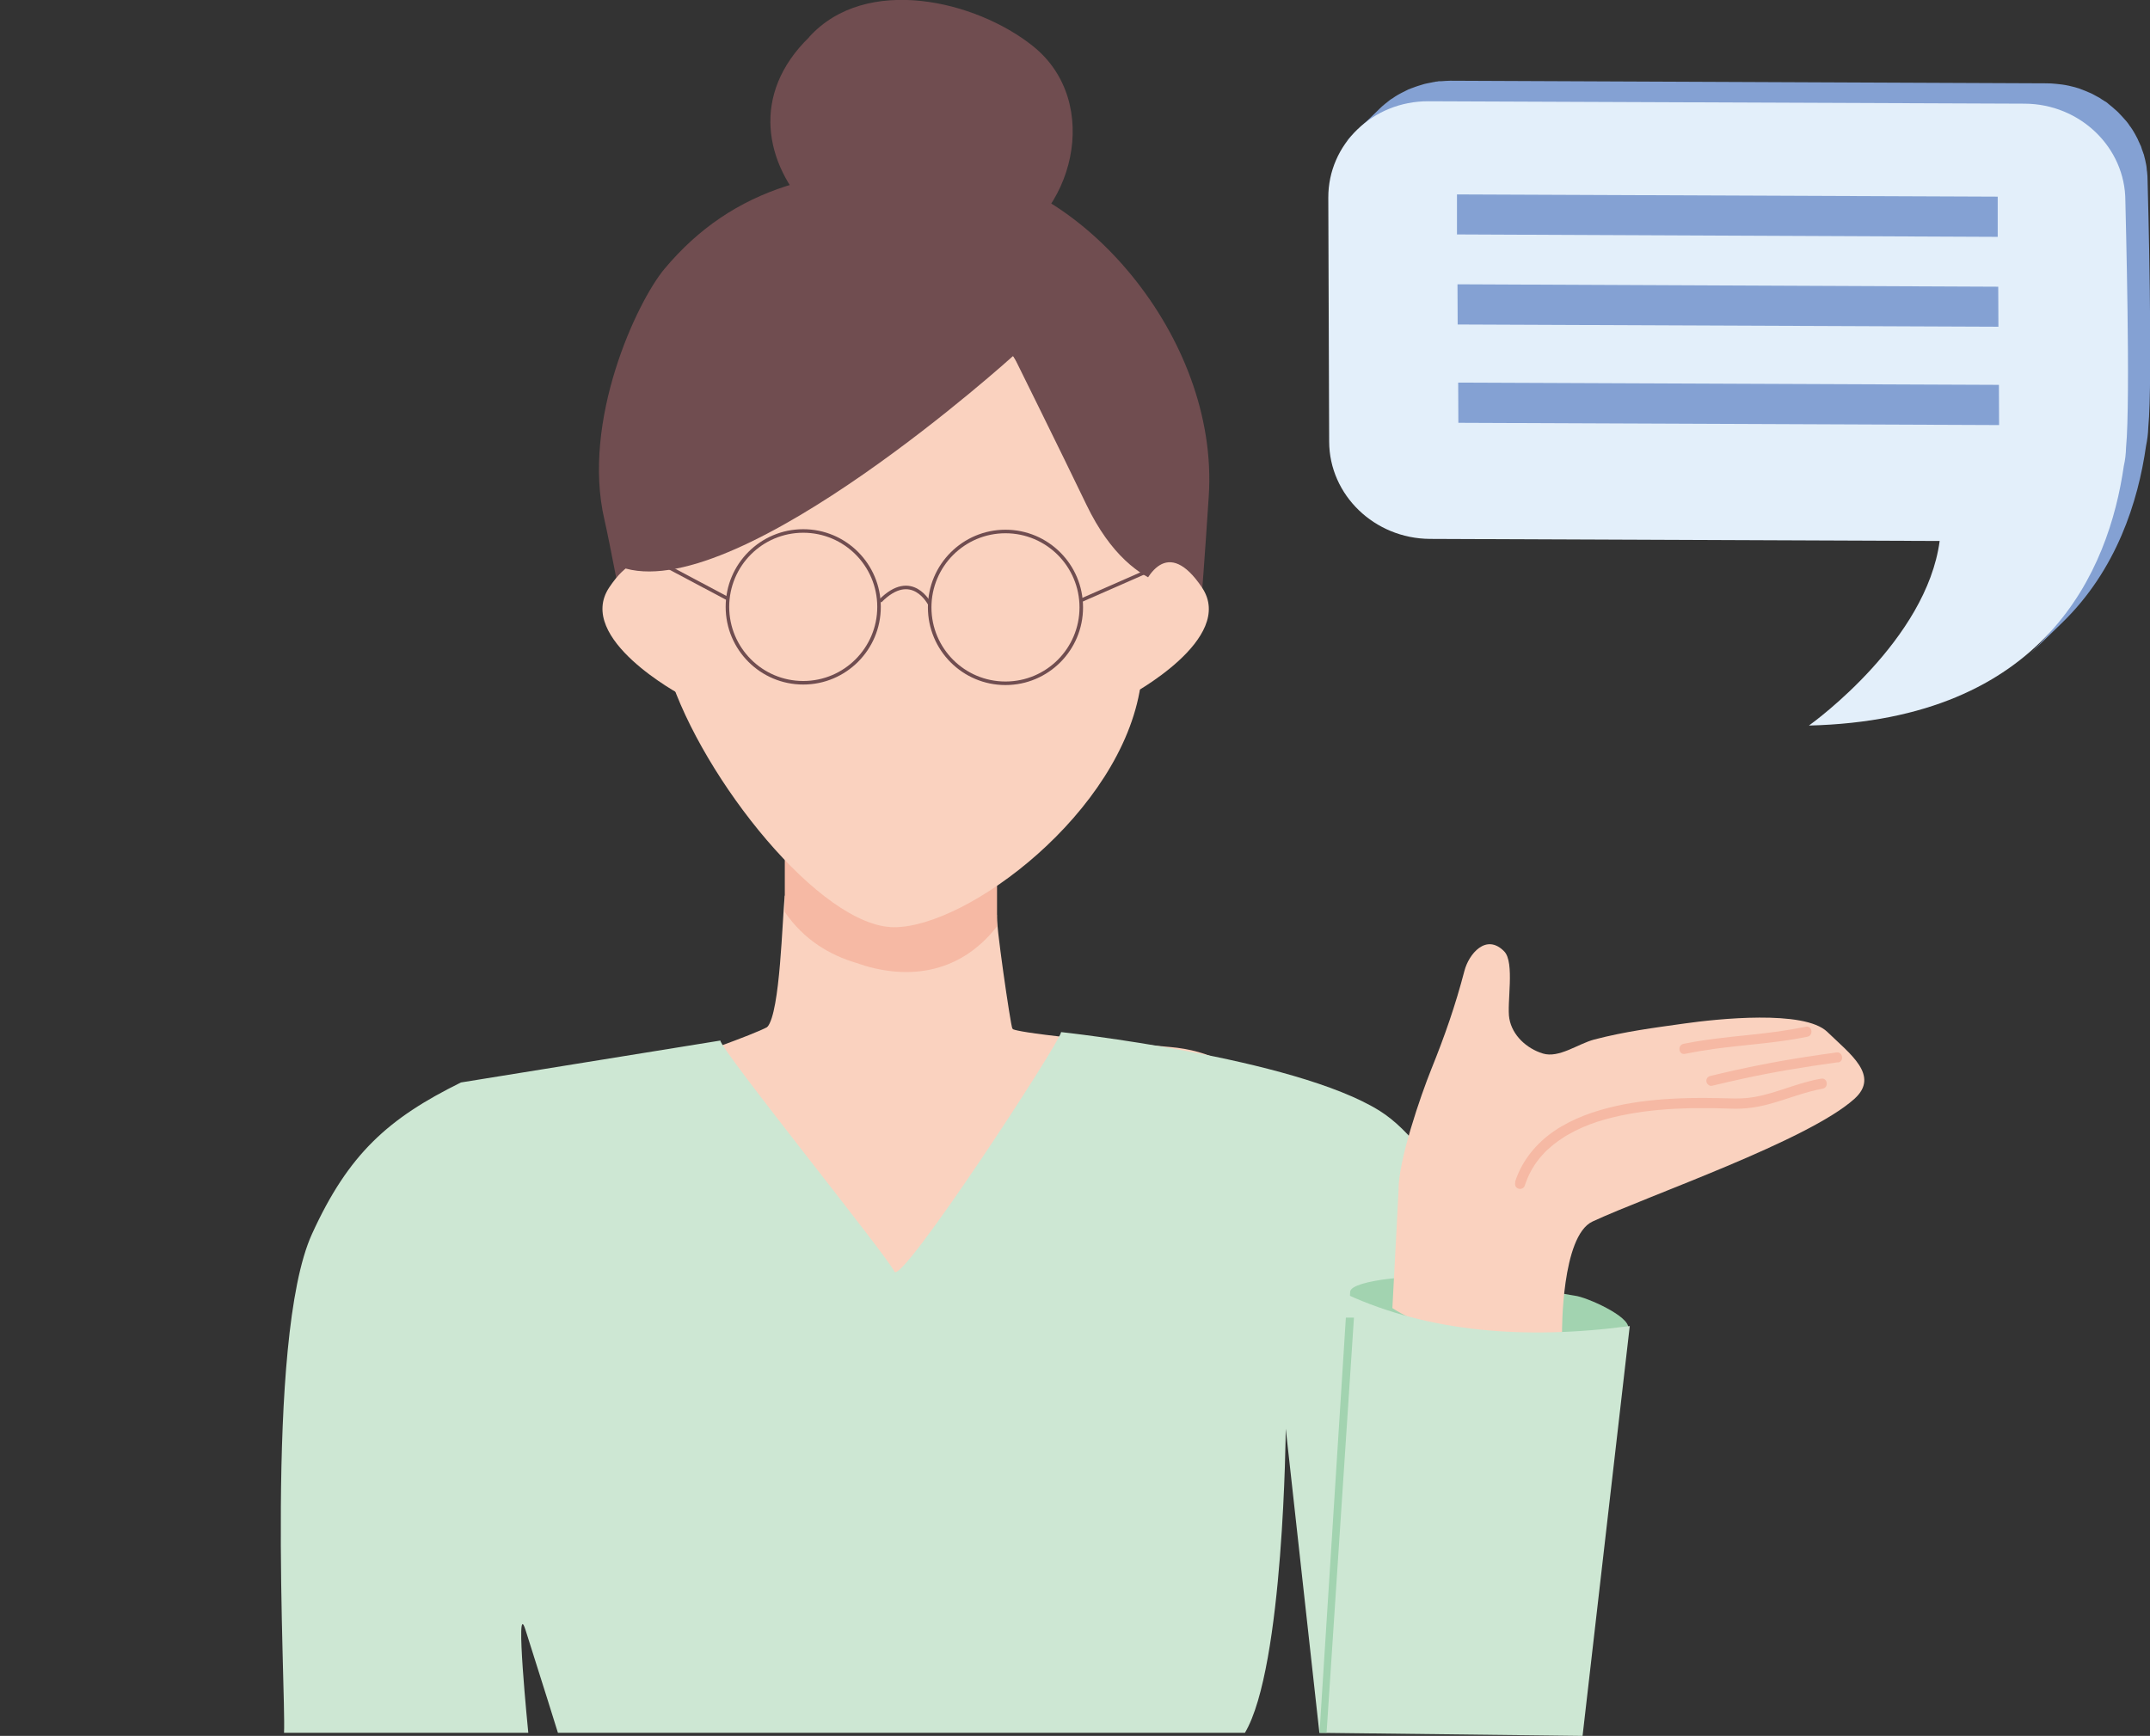 <svg viewBox="0 0 291 235" fill="none" xmlns="http://www.w3.org/2000/svg">
<rect x="0" y="0" width="291" height="235" fill="#333333" stroke="none"/>
<g clip-path="url(#clip0_25_2750)">
<!-- <g opacity="0.72">
<path d="M1.29269 110.618C5.59152 122.559 19.3884 128.916 32.2123 124.867L104.348 102.105C105.249 101.828 106.106 101.483 106.948 101.124L107.413 100.971C119.961 97.005 127.629 84.5944 124.143 72.6951C120.411 59.9942 106.149 53.0287 92.9042 57.2163L16.9921 81.1669C3.97946 85.2716 -3.07875 98.5115 1.29269 110.618Z" fill="#D6ECF5"/>
</g> -->
</g>
<g clip-path="url(#clip1_25_2750)">
<path d="M190.252 15.39C190.019 15.39 189.809 15.46 189.576 15.483C189.25 15.53 188.947 15.6 188.62 15.67C188.41 15.716 188.2 15.763 188.014 15.81C187.827 15.857 187.641 15.927 187.478 15.973C187.244 16.044 186.988 16.137 186.755 16.23C186.615 16.277 186.475 16.324 186.335 16.394C186.032 16.534 185.752 16.651 185.449 16.814C185.379 16.837 185.333 16.861 185.263 16.907C184.913 17.094 184.586 17.281 184.26 17.491C184.19 17.538 184.097 17.608 184.027 17.655C183.77 17.818 183.514 18.005 183.281 18.192C183.211 18.262 183.141 18.309 183.048 18.379C182.745 18.636 182.441 18.892 182.162 19.149C183.654 17.701 185.146 16.254 186.638 14.806C186.638 14.782 186.685 14.759 186.708 14.736C186.918 14.525 187.151 14.315 187.384 14.129C187.431 14.082 187.478 14.059 187.524 14.012C187.594 13.965 187.664 13.895 187.734 13.848C187.851 13.755 187.967 13.662 188.084 13.568C188.2 13.475 188.34 13.381 188.48 13.311C188.55 13.264 188.643 13.194 188.713 13.148C188.76 13.124 188.807 13.078 188.853 13.054C189.11 12.891 189.39 12.727 189.669 12.587C189.669 12.587 189.693 12.587 189.716 12.564C189.763 12.54 189.833 12.517 189.902 12.47C190.136 12.354 190.322 12.26 190.555 12.143C190.625 12.097 190.719 12.073 190.788 12.05C190.928 11.98 191.068 11.933 191.208 11.887C191.325 11.84 191.465 11.793 191.581 11.747C191.698 11.7 191.814 11.677 191.931 11.63C192.094 11.583 192.281 11.513 192.467 11.466C192.56 11.443 192.677 11.396 192.77 11.373C192.864 11.35 192.98 11.326 193.073 11.303C193.377 11.233 193.703 11.186 194.006 11.116C194.123 11.116 194.239 11.069 194.356 11.046C194.449 11.046 194.566 11.046 194.706 10.999C194.799 10.999 194.892 10.999 195.009 10.999C195.428 10.976 195.848 10.929 196.268 10.929L276.964 11.28C277.407 11.28 277.826 11.303 278.269 11.35C278.409 11.35 278.549 11.396 278.689 11.396C278.969 11.42 279.272 11.466 279.552 11.513C279.715 11.536 279.855 11.583 280.018 11.606C280.275 11.677 280.531 11.723 280.788 11.793C280.951 11.84 281.091 11.887 281.254 11.933C281.347 11.957 281.44 11.98 281.534 12.027C281.627 12.05 281.72 12.12 281.837 12.143C282.14 12.26 282.443 12.377 282.746 12.517C282.839 12.564 282.933 12.587 283.026 12.634C283.119 12.681 283.189 12.704 283.259 12.751C283.422 12.844 283.609 12.938 283.772 13.031C283.889 13.101 284.005 13.148 284.122 13.218C284.215 13.264 284.308 13.335 284.402 13.405C284.518 13.475 284.658 13.568 284.775 13.638C284.868 13.708 284.961 13.755 285.054 13.802C285.194 13.918 285.334 14.012 285.451 14.129C285.544 14.199 285.637 14.269 285.707 14.339C285.754 14.362 285.777 14.385 285.824 14.432C286.08 14.642 286.313 14.852 286.547 15.063C286.547 15.063 286.547 15.086 286.593 15.109C286.64 15.156 286.686 15.203 286.733 15.249C286.896 15.413 287.036 15.576 287.199 15.74C287.269 15.81 287.339 15.903 287.409 15.973C287.479 16.044 287.549 16.137 287.619 16.207C287.689 16.277 287.759 16.347 287.806 16.417C287.969 16.604 288.109 16.814 288.249 17.024C288.249 17.048 288.295 17.094 288.319 17.118C288.319 17.118 288.319 17.118 288.342 17.141C288.528 17.398 288.692 17.655 288.855 17.935C288.878 17.982 288.901 18.052 288.948 18.099C289.018 18.192 289.041 18.309 289.111 18.402C289.181 18.542 289.251 18.682 289.321 18.799C289.368 18.916 289.414 19.009 289.461 19.126C289.531 19.266 289.578 19.383 289.648 19.523C289.671 19.616 289.718 19.686 289.764 19.757C289.811 19.897 289.857 20.06 289.904 20.2C289.974 20.364 290.021 20.527 290.091 20.714C290.091 20.784 290.137 20.831 290.161 20.901C290.207 21.018 290.207 21.158 290.254 21.274C290.324 21.555 290.394 21.812 290.44 22.092C290.44 22.162 290.487 22.232 290.487 22.325C290.534 22.489 290.534 22.676 290.557 22.863C290.557 23.003 290.58 23.119 290.604 23.259C290.65 23.657 290.673 24.077 290.673 24.497C290.72 25.828 291.396 51.423 290.767 57.868C290.743 58.733 290.627 59.573 290.464 60.367C289.391 67.91 286.477 77.135 279.132 84.281C277.64 85.728 276.148 87.176 274.655 88.624C281.977 81.502 284.891 72.254 285.987 64.711C286.174 63.917 286.267 63.076 286.29 62.212C286.92 55.767 286.22 30.195 286.197 28.841C286.197 28.421 286.197 28.023 286.127 27.603C286.127 27.463 286.104 27.346 286.08 27.23C286.057 26.973 286.01 26.716 285.94 26.482C285.894 26.202 285.824 25.922 285.754 25.665C285.707 25.478 285.661 25.291 285.614 25.104C285.567 24.941 285.497 24.777 285.427 24.614C285.357 24.381 285.264 24.147 285.171 23.937C285.124 23.797 285.054 23.68 284.984 23.54C284.868 23.306 284.751 23.049 284.635 22.816C284.588 22.699 284.518 22.606 284.448 22.512C284.262 22.185 284.052 21.858 283.842 21.555C283.842 21.508 283.795 21.485 283.772 21.461C283.585 21.181 283.376 20.901 283.142 20.644C283.072 20.551 283.003 20.48 282.933 20.41C282.723 20.177 282.49 19.92 282.256 19.71C282.21 19.663 282.186 19.616 282.14 19.57C281.86 19.313 281.58 19.056 281.277 18.823C281.184 18.752 281.114 18.682 281.021 18.612C280.811 18.449 280.578 18.285 280.345 18.122C280.228 18.029 280.088 17.958 279.971 17.865C279.762 17.748 279.552 17.608 279.342 17.491C279.179 17.398 278.992 17.305 278.829 17.211C278.642 17.118 278.479 17.048 278.293 16.954C277.99 16.814 277.71 16.697 277.383 16.581C277.197 16.511 277.01 16.441 276.801 16.37C276.637 16.324 276.497 16.277 276.358 16.23C276.101 16.16 275.845 16.09 275.565 16.044C275.402 15.997 275.262 15.973 275.098 15.95C274.819 15.88 274.539 15.857 274.259 15.81C274.119 15.81 273.979 15.787 273.839 15.763C273.42 15.716 272.977 15.693 272.534 15.693L191.838 15.366C191.418 15.366 190.998 15.366 190.602 15.413C190.509 15.413 190.392 15.413 190.276 15.436L190.252 15.39Z" fill="#84A1D3"/>
<path d="M193.33 13.708C185.822 13.685 179.76 19.523 179.784 26.762L179.9 59.783C179.923 67.023 186.032 72.908 193.54 72.954L262.531 73.235C260.736 86.639 245.651 97.638 244.835 98.222C276.894 97.428 285.428 77.228 287.456 63.076C287.643 62.282 287.736 61.441 287.759 60.577C288.389 54.132 287.689 28.561 287.666 27.206C287.666 19.967 281.534 14.058 274.026 14.035L193.33 13.708Z" fill="#E3EFFA"/>
<path d="M197.2 26.319V31.737L270.389 32.064V26.622L197.2 26.319Z" fill="#84A1D3"/>
<path d="M197.27 38.486L197.294 43.927L270.482 44.231L270.459 38.813L197.27 38.486Z" fill="#84A1D3"/>
<path d="M197.364 51.797L197.387 57.238L270.575 57.542L270.552 52.1L197.364 51.797Z" fill="#84A1D3"/>
<path d="M137.022 139.23C137.022 139.23 135.577 139.814 158.263 141.729C180.949 143.644 172.509 174.096 172.509 174.096L121.004 201.185L75.562 170.639L71.552 150.463C71.552 150.463 99.81 141.215 103.891 139.02C107.971 136.825 137.046 139.23 137.046 139.23H137.022Z" fill="#FAD2BF"/>
<path d="M162.623 81.034C162.623 81.034 163.019 76.154 163.602 67.21C165.048 45.421 145.859 24.147 129.631 23.096C111.608 21.928 99.181 25.361 89.948 36.384C86.194 40.867 78.686 56.934 81.81 70.362C82.556 73.608 84.095 81.875 84.095 81.875C108.787 65.061 107.178 64.244 117.647 60.017C130.354 54.879 139.564 49.905 139.564 49.905C139.564 49.905 145.999 64.804 149.286 71.576C155.815 85.098 162.646 81.034 162.646 81.034H162.623Z" fill="#704D50"/>
<path d="M109.51 5.021C117.227 -3.503 132.126 0.093 139.797 6.235C149.286 13.802 145.393 29.565 134.807 33.978C117.414 42.712 93.562 20.55 109.533 5.021H109.51Z" fill="#704D50"/>
<path d="M134.947 123.91C134.667 124.237 136.789 138.926 137.022 139.23C137.745 140.14 135.367 152.191 132.313 156.768C128.326 162.699 124.269 169.448 120.282 175.403C110.862 161.345 98.551 145.909 101.163 144.577C102.632 143.83 102.632 140.444 103.867 139.02C105.616 137.011 105.872 124.307 106.222 121.225C109.23 124.284 112.727 127.39 116.271 128.324C122.567 130.332 129.608 130.005 134.947 123.887V123.91Z" fill="#FAD2BF"/>
<path d="M134.947 105.765V125.405C129.608 132.247 122.194 132.598 115.898 130.356C112.378 129.305 108.88 127.32 106.222 123.467V105.765H134.947Z" fill="#F6B9A4"/>
<path d="M89.784 68.821C89.621 73.024 87.499 81.712 90.554 91.24C95.1 105.462 111.095 125.522 121.028 125.522C130.96 125.522 151.781 109.992 154.369 92.851C155.675 84.281 156.304 70.479 156.304 70.479C156.304 70.479 162.04 50.979 147.771 41.475C133.502 31.97 102.095 36.22 96.15 42.993C90.181 49.765 89.831 68.821 89.831 68.821H89.784Z" fill="#FAD2BF"/>
<path d="M137.162 48.154C137.162 48.154 143.807 61.582 147.071 68.377C153.6 81.899 162.67 79.54 162.67 79.54C162.67 79.54 157.47 64.501 156.654 58.499C155.838 52.497 145.952 47.523 137.139 48.154H137.162Z" fill="#704D50"/>
<path d="M128.046 34.796C128.046 34.796 163.066 30.032 158.263 70.922L155.955 76.084L128.046 34.796Z" fill="#704D50"/>
<path d="M136.09 34.632C136.09 34.632 118.626 28.187 103.308 34.632C87.989 41.078 84.212 61.114 84.212 61.114L86.031 76.084L88.922 77.391C88.922 77.391 119.838 43.226 133.152 40.774C146.465 38.322 136.066 34.632 136.066 34.632H136.09Z" fill="#704D50"/>
<path d="M92.233 94.112C92.233 94.112 77.823 86.452 82.463 79.516C87.103 72.581 90.157 77.695 91.253 81.572C92.349 85.448 92.233 94.112 92.233 94.112Z" fill="#FAD2BF"/>
<path d="M178.361 232.641L174.024 193.408C174.024 193.408 173.791 225.682 168.499 234.58H75.515C75.515 234.58 73.417 227.831 71.108 220.591C69.639 216.014 71.505 234.58 71.505 234.58H38.443C38.723 228.601 35.762 181.288 42.22 167.066C47.163 156.207 52.549 151.397 62.388 146.539L97.502 140.865C97.549 142.149 120.165 170.126 121.051 172.134C121.914 174.142 143.481 141.121 143.621 139.72C143.621 139.72 175.19 143.13 186.755 150.392C195.009 155.577 201.444 171.457 202.913 177.645C204.848 185.889 205.058 234.556 205.058 234.556H178.571L178.361 232.618V232.641Z" fill="#CDE7D3"/>
<path d="M184.447 194.856L214.617 198.336C216.203 198.523 217.625 197.378 217.812 195.79L220.376 179.77C220.563 178.182 214.734 175.59 213.148 175.403C213.148 175.403 204.452 173.932 198.296 173.115C192.141 172.297 182.931 173.278 182.745 174.843L181.905 191.634C181.719 193.221 182.861 194.646 184.447 194.833V194.856Z" fill="#A2D3B0"/>
<path d="M189.296 161.158C189.203 157.235 192.304 148.267 193.726 144.741C195.545 140.234 196.967 136.17 198.203 131.453C198.786 129.165 201.141 126.292 203.589 128.791C205.058 130.286 203.915 135.844 204.288 137.899C204.685 140.164 206.62 141.939 208.812 142.616C211.003 143.293 213.568 141.308 215.783 140.724C220.003 139.627 223.711 139.16 228.024 138.552C232.337 137.945 244.205 136.661 247.329 139.697C250.384 142.663 254.487 145.605 250.99 148.758C244.718 154.409 223.198 161.812 215.55 165.362C211.33 167.323 211.423 180.307 211.423 180.307C206.177 183.764 194.239 180.821 188.457 177.085L189.296 161.135V161.158Z" fill="#FAD2BF"/>
<path d="M205.058 160.014C205.967 157.165 207.902 154.783 210.374 153.101C212.892 151.397 215.83 150.369 218.791 149.715C221.612 149.085 224.527 148.804 227.418 148.688C229.609 148.594 231.801 148.641 233.993 148.688C235.182 148.734 236.324 148.711 237.49 148.501C239.962 148.057 242.27 147.053 244.695 146.422C245.278 146.259 245.884 146.119 246.49 146.025C247.353 145.862 247.563 147.216 246.7 147.38C244.252 147.824 241.943 148.781 239.565 149.435C237.887 149.902 236.208 150.135 234.482 150.089C233.666 150.065 232.85 150.042 232.058 150.019C231.521 150.019 230.985 150.019 230.449 150.019C230.169 150.019 229.889 150.019 229.586 150.019C229.446 150.019 229.306 150.019 229.166 150.019C229.096 150.019 229.003 150.019 228.933 150.019C228.887 150.019 228.863 150.019 228.817 150.019C228.863 150.019 228.91 150.019 228.817 150.019C225.995 150.089 223.198 150.299 220.423 150.813C217.532 151.35 214.804 152.12 212.216 153.615C211.889 153.802 211.726 153.895 211.4 154.129C211.097 154.316 210.817 154.526 210.537 154.736C210.257 154.946 209.977 155.18 209.721 155.413C209.604 155.53 209.488 155.623 209.348 155.74C209.301 155.787 209.231 155.857 209.185 155.904C209.161 155.927 209.115 155.974 209.091 155.997C209.161 155.927 209.068 156.02 209.045 156.044C208.042 157.095 207.296 158.216 206.76 159.477C206.62 159.827 206.48 160.177 206.364 160.528C206.247 160.878 205.804 161.041 205.478 160.901C205.104 160.761 204.988 160.364 205.104 160.014H205.058Z" fill="#F6B9A4"/>
<path d="M178.594 234.579L214.198 235L220.586 179.513C206.2 181.428 193.33 180.261 182.348 175.263L178.571 234.579H178.594Z" fill="#CDE7D3"/>
<path d="M248.752 143.807C244.368 144.414 240.008 145.115 235.695 146.072C234.366 146.352 233.037 146.679 231.731 146.983C231.381 147.076 231.008 146.749 230.962 146.423C230.892 146.026 231.172 145.722 231.521 145.652C235.811 144.601 240.148 143.737 244.532 143.06C245.884 142.85 247.213 142.663 248.565 142.476C249.428 142.359 249.638 143.714 248.775 143.83L248.752 143.807Z" fill="#F6B9A4"/>
<path d="M244.625 140.351C240.428 141.215 236.138 141.425 231.894 142.009C230.612 142.196 229.33 142.406 228.07 142.663C227.208 142.849 226.998 141.495 227.861 141.308C232.058 140.444 236.348 140.234 240.591 139.65C241.873 139.463 243.156 139.253 244.415 138.996C245.278 138.809 245.487 140.164 244.625 140.351Z" fill="#F6B9A4"/>
<path d="M152.924 94.135C152.924 94.135 167.333 86.476 162.693 79.54C158.053 72.604 154.999 77.718 153.903 81.595C152.807 85.472 152.924 94.135 152.924 94.135Z" fill="#FAD2BF"/>
<path d="M137.162 48.153C137.162 48.153 100.556 81.314 84.702 76.971C84.702 76.971 95.917 38.719 132.452 38.602C136.393 39.653 141.872 42.105 137.162 48.177V48.153Z" fill="#704D50"/>
<path d="M182.162 178.369L178.594 234.58H179.55L183.257 178.369H182.162Z" fill="#A2D3B0"/>
<path d="M108.717 92.43C114.383 92.43 118.976 87.83 118.976 82.155C118.976 76.48 114.383 71.88 108.717 71.88C103.051 71.88 98.458 76.48 98.458 82.155C98.458 87.83 103.051 92.43 108.717 92.43Z" stroke="#704D50" stroke-width="0.48" stroke-miterlimit="10"/>
<path d="M136.09 92.5C141.756 92.5 146.349 87.9 146.349 82.225C146.349 76.55 141.756 71.95 136.09 71.95C130.424 71.95 125.831 76.55 125.831 82.225C125.831 87.9 130.424 92.5 136.09 92.5Z" stroke="#704D50" stroke-width="0.48" stroke-miterlimit="10"/>
<path d="M125.854 81.805C125.854 81.805 123.452 76.971 119.116 81.385" stroke="#704D50" stroke-width="0.48" stroke-miterlimit="10"/>
<path d="M89.644 76.34L98.481 81.034" stroke="#704D50" stroke-width="0.48" stroke-miterlimit="10"/>
<path d="M146.279 81.291L155.162 77.391" stroke="#704D50" stroke-width="0.48" stroke-miterlimit="10"/>
</g>
<defs>
<clipPath id="clip0_25_2750">
<rect width="125" height="70.083" fill="white" transform="translate(0 56)"/>
</clipPath>
<clipPath id="clip1_25_2750">
<rect width="253" height="235" fill="white" transform="translate(38)"/>
</clipPath>
</defs>
</svg>
